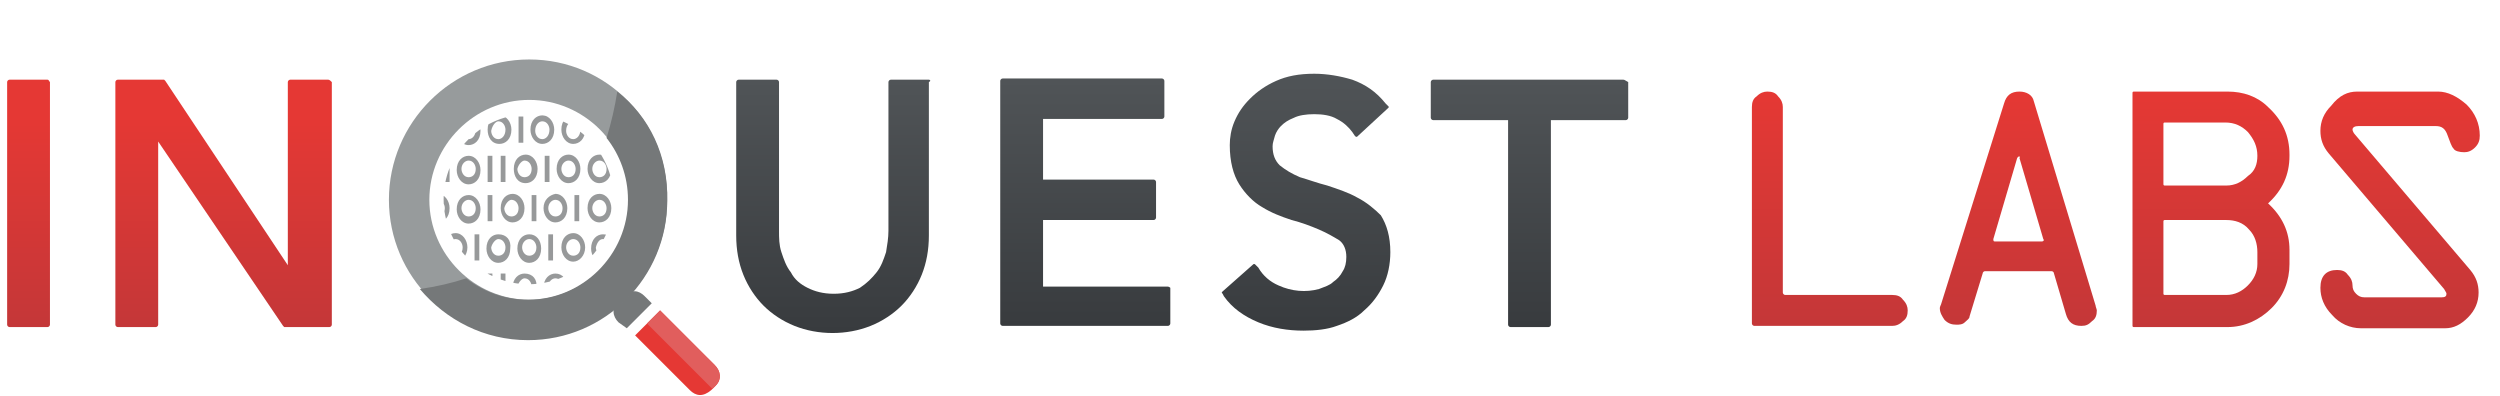 <?xml version="1.0" encoding="utf-8"?>
<!-- Generator: Adobe Illustrator 23.0.3, SVG Export Plug-In . SVG Version: 6.00 Build 0)  -->
<svg version="1.1"
	 id="svg5772" xmlns:cc="http://creativecommons.org/ns#" xmlns:dc="http://purl.org/dc/elements/1.1/" xmlns:inkscape="http://www.inkscape.org/namespaces/inkscape" xmlns:rdf="http://www.w3.org/1999/02/22-rdf-syntax-ns#" xmlns:sodipodi="http://sodipodi.sourceforge.net/DTD/sodipodi-0.dtd" xmlns:svg="http://www.w3.org/2000/svg"
	 xmlns="http://www.w3.org/2000/svg" xmlns:xlink="http://www.w3.org/1999/xlink" x="0px" y="0px" viewBox="0 0 210.2 33.3"
	 style="enable-background:new 0 0 210.2 33.3;" xml:space="preserve">
<style type="text/css">
	.st0{fill:#E53834;}
	.st1{fill:#E15E5D;}
	.st2{fill:url(#SVGID_1_);}
	.st3{fill:url(#SVGID_2_);}
	.st4{fill:url(#SVGID_3_);}
	.st5{fill:url(#SVGID_4_);}
	.st6{fill:url(#SVGID_5_);}
	.st7{fill:url(#SVGID_6_);}
	.st8{fill:#757879;}
	.st9{fill:#979B9C;}
	.st10{clip-path:url(#SVGID_8_);}
	.st11{fill:#97999A;}
	.st12{fill:url(#SVGID_9_);}
	.st13{fill:url(#SVGID_10_);}
	.st14{fill:url(#SVGID_11_);}
	.st15{fill:url(#SVGID_12_);}
</style>
<sodipodi:namedview  bordercolor="#666666" borderopacity="1.0" id="base" inkscape:current-layer="layer1" inkscape:cx="76.026852" inkscape:cy="14.5" inkscape:document-units="px" inkscape:pageopacity="0.0" inkscape:pageshadow="2" inkscape:window-height="692" inkscape:window-maximized="1" inkscape:window-width="1280" inkscape:window-x="0" inkscape:window-y="1" inkscape:zoom="8.3970588" pagecolor="#ffffff" showgrid="false" units="px">
	</sodipodi:namedview>
<g>
	<path class="st0" d="M60.1,30.7L59.4,30l-3.9-3.9l-2.1,2.1l4.6,4.6c0.5,0.5,1.1,0.6,1.8,0l0.4-0.4C60.7,31.9,60.6,31.2,60.1,30.7z"
		/>
</g>
<g>
	<path class="st1" d="M59.9,32.7l0.2-0.2c0.6-0.6,0.5-1.3,0-1.8L59.4,30l-3.9-3.9l-1.1,1.1L59.9,32.7z"/>
</g>
<linearGradient id="SVGID_1_" gradientUnits="userSpaceOnUse" x1="2.391" y1="6.697" x2="2.391" y2="27.444">
	<stop  offset="0.149" style="stop-color:#E53834"/>
	<stop  offset="1" style="stop-color:#C43738"/>
</linearGradient>
<path class="st2" d="M4,6.7H0.8c-0.1,0-0.2,0.1-0.2,0.2v20.4c0,0.1,0.1,0.2,0.2,0.2H4c0.1,0,0.2-0.1,0.2-0.2V6.9
	C4.1,6.8,4.1,6.7,4,6.7z"/>
<linearGradient id="SVGID_2_" gradientUnits="userSpaceOnUse" x1="18.748" y1="6.697" x2="18.748" y2="27.444">
	<stop  offset="0.149" style="stop-color:#E53834"/>
	<stop  offset="1" style="stop-color:#C43738"/>
</linearGradient>
<path class="st3" d="M27.6,6.7h-3.2c-0.1,0-0.2,0.1-0.2,0.2v15.4L13.9,6.8c0,0-0.1-0.1-0.1-0.1H9.9c-0.1,0-0.2,0.1-0.2,0.2v20.4
	c0,0.1,0.1,0.2,0.2,0.2h3.2c0.1,0,0.2-0.1,0.2-0.2V11.9l10.5,15.5c0,0,0.1,0.1,0.1,0.1h3.8c0.1,0,0.2-0.1,0.2-0.2V6.9
	C27.8,6.8,27.7,6.7,27.6,6.7z"/>
<linearGradient id="SVGID_3_" gradientUnits="userSpaceOnUse" x1="70.18" y1="27.952" x2="70.18" y2="6.697">
	<stop  offset="0" style="stop-color:#383B3E"/>
	<stop  offset="1" style="stop-color:#505457"/>
</linearGradient>
<path class="st4" d="M78.1,6.7h-3.2c-0.1,0-0.2,0.1-0.2,0.2v12.5c0,0.6-0.1,1.2-0.2,1.8c-0.2,0.6-0.4,1.2-0.8,1.7
	c-0.4,0.5-0.8,0.9-1.4,1.3c-0.6,0.3-1.3,0.5-2.2,0.5c-0.9,0-1.6-0.2-2.2-0.5c-0.6-0.3-1.1-0.7-1.4-1.3c-0.4-0.5-0.6-1.1-0.8-1.7
	c-0.2-0.6-0.2-1.2-0.2-1.8V6.9c0-0.1-0.1-0.2-0.2-0.2h-3.2c-0.1,0-0.2,0.1-0.2,0.2v12.9c0,1.2,0.2,2.3,0.6,3.3c0.4,1,1,1.9,1.7,2.6
	c0.7,0.7,1.6,1.3,2.6,1.7c1,0.4,2.1,0.6,3.2,0.6c1.1,0,2.2-0.2,3.2-0.6c1-0.4,1.9-1,2.6-1.7c0.7-0.7,1.3-1.6,1.7-2.6
	c0.4-1,0.6-2.1,0.6-3.3V6.9C78.3,6.8,78.2,6.7,78.1,6.7z"/>
<linearGradient id="SVGID_4_" gradientUnits="userSpaceOnUse" x1="91.273" y1="27.444" x2="91.273" y2="6.697">
	<stop  offset="0" style="stop-color:#383B3E"/>
	<stop  offset="1" style="stop-color:#505457"/>
</linearGradient>
<path class="st5" d="M98.2,24.1H87.7v-5.6H97c0.1,0,0.2-0.1,0.2-0.2v-3c0-0.1-0.1-0.2-0.2-0.2h-9.3v-5.1h10c0.1,0,0.2-0.1,0.2-0.2
	v-3c0-0.1-0.1-0.2-0.2-0.2H84.3c-0.1,0-0.2,0.1-0.2,0.2v20.4c0,0.1,0.1,0.2,0.2,0.2h13.9c0.1,0,0.2-0.1,0.2-0.2v-3
	C98.4,24.2,98.3,24.1,98.2,24.1z"/>
<linearGradient id="SVGID_5_" gradientUnits="userSpaceOnUse" x1="109.796" y1="27.952" x2="109.796" y2="6.191">
	<stop  offset="0" style="stop-color:#383B3E"/>
	<stop  offset="1" style="stop-color:#505457"/>
</linearGradient>
<path class="st6" d="M114.1,16.6c-0.7-0.4-1.6-0.7-2.5-1c-0.8-0.2-1.6-0.5-2.3-0.7c-0.7-0.3-1.2-0.6-1.7-1c-0.4-0.4-0.6-0.9-0.6-1.6
	c0-0.3,0.1-0.5,0.2-0.9c0.1-0.3,0.3-0.6,0.5-0.8c0.3-0.3,0.6-0.5,1.1-0.7c0.4-0.2,1-0.3,1.7-0.3c0.7,0,1.4,0.1,1.9,0.4
	c0.6,0.3,1,0.7,1.3,1.1l0.2,0.3c0,0,0.1,0.1,0.1,0.1c0,0,0.1,0,0.1,0l2.6-2.4c0.1-0.1,0.1-0.1,0-0.2l-0.2-0.2c-0.8-1-1.7-1.6-2.8-2
	c-1-0.3-2.1-0.5-3.2-0.5c-1.3,0-2.3,0.2-3.2,0.6c-0.9,0.4-1.6,0.9-2.2,1.5c-0.6,0.6-1,1.2-1.3,1.9c-0.3,0.7-0.4,1.4-0.4,2
	c0,1.4,0.3,2.5,0.8,3.3c0.5,0.8,1.2,1.5,1.9,1.9c0.8,0.5,1.6,0.8,2.5,1.1c0.8,0.2,1.6,0.5,2.3,0.8c0.7,0.3,1.2,0.6,1.7,0.9
	c0.4,0.3,0.6,0.8,0.6,1.4c0,0.5-0.1,0.9-0.3,1.2c-0.2,0.4-0.5,0.7-0.8,0.9c-0.3,0.3-0.7,0.4-1.2,0.6c-1.1,0.3-2.3,0.2-3.4-0.3
	c-0.7-0.3-1.3-0.8-1.7-1.5l-0.2-0.2c0,0-0.1-0.1-0.1-0.1c0,0-0.1,0-0.1,0l-2.6,2.3c-0.1,0.1-0.1,0.1,0,0.2l0.1,0.2
	c0.7,1,1.7,1.7,2.9,2.2c1.2,0.5,2.5,0.7,3.8,0.7c1,0,2-0.1,2.8-0.4c0.9-0.3,1.7-0.7,2.3-1.3c0.7-0.6,1.2-1.3,1.6-2.1
	c0.4-0.8,0.6-1.8,0.6-2.8c0-1.3-0.3-2.3-0.8-3.1C115.6,17.6,114.9,17,114.1,16.6z"/>
<linearGradient id="SVGID_6_" gradientUnits="userSpaceOnUse" x1="128.473" y1="27.444" x2="128.473" y2="6.697">
	<stop  offset="0" style="stop-color:#383B3E"/>
	<stop  offset="1" style="stop-color:#505457"/>
</linearGradient>
<path class="st7" d="M136.5,6.7h-16c-0.1,0-0.2,0.1-0.2,0.2v3c0,0.1,0.1,0.2,0.2,0.2h6.3v17.2c0,0.1,0.1,0.2,0.2,0.2h3.2
	c0.1,0,0.2-0.1,0.2-0.2V10.1h6.3c0.1,0,0.2-0.1,0.2-0.2v-3C136.7,6.8,136.6,6.7,136.5,6.7z"/>
<g>
	<path class="st8" d="M52.7,27.6l2.1-2.1l-0.6-0.6c-0.5-0.5-1.1-0.6-1.8,0l-0.4,0.4c-0.6,0.6-0.5,1.3,0,1.8L52.7,27.6z"/>
</g>
<path class="st9" d="M44.5,5C38,5,32.7,10.3,32.7,16.8c0,6.5,5.3,11.7,11.7,11.7c6.5,0,11.7-5.3,11.7-11.7C56.2,10.3,51,5,44.5,5z
	 M44.5,25.2c-4.6,0-8.4-3.8-8.4-8.4c0-4.6,3.8-8.4,8.4-8.4c4.6,0,8.4,3.8,8.4,8.4C52.9,21.4,49.1,25.2,44.5,25.2z"/>
<path class="st8" d="M51.9,7.7c-0.2,1.3-0.5,2.6-0.9,3.9c1.1,1.4,1.8,3.2,1.8,5.2c0,4.6-3.8,8.4-8.4,8.4c-2,0-3.8-0.7-5.2-1.8
	c-1.2,0.4-2.5,0.7-3.9,0.9c2.2,2.6,5.4,4.3,9.1,4.3c6.5,0,11.7-5.3,11.7-11.7C56.2,13.1,54.6,9.8,51.9,7.7z"/>
<g>
	<defs>
		<path id="SVGID_7_" d="M49.5,11.7c2.8,2.8,2.8,7.3,0,10.1c-2.8,2.8-7.3,2.8-10.1,0c-2.8-2.8-2.8-7.3,0-10.1
			C42.2,8.9,46.7,8.9,49.5,11.7z"/>
	</defs>
	<clipPath id="SVGID_8_">
		<use xlink:href="#SVGID_7_"  style="overflow:visible;"/>
	</clipPath>
	<g class="st10">
		<path class="st11" d="M29.5,8.8c0.5,0,1-0.4,1-1.2c0-0.6-0.4-1.2-1-1.2c-0.5,0-1,0.4-1,1.2C28.5,8.2,28.9,8.8,29.5,8.8z M29.5,6.9
			c0.4,0,0.6,0.4,0.6,0.7c0,0.5-0.3,0.7-0.6,0.7C29.2,8.4,29,8,29,7.7C29,7.2,29.2,6.9,29.5,6.9z"/>
		<rect x="31.1" y="6.5" class="st11" width="0.4" height="2.2"/>
		<path class="st11" d="M33.2,8.8c0.5,0,1-0.4,1-1.2c0-0.6-0.4-1.2-1-1.2c-0.5,0-1,0.4-1,1.2C32.2,8.2,32.6,8.8,33.2,8.8z M33.2,6.9
			c0.4,0,0.6,0.4,0.6,0.7c0,0.5-0.3,0.7-0.6,0.7c-0.4,0-0.6-0.4-0.6-0.7C32.6,7.2,32.9,6.9,33.2,6.9z"/>
		<path class="st11" d="M35.8,8.8c0.5,0,1-0.4,1-1.2c0-0.6-0.4-1.2-1-1.2c-0.5,0-1,0.4-1,1.2C34.7,8.2,35.1,8.8,35.8,8.8z M35.7,6.9
			c0.4,0,0.6,0.4,0.6,0.7c0,0.5-0.3,0.7-0.6,0.7c-0.4,0-0.6-0.4-0.6-0.7C35.2,7.2,35.5,6.9,35.7,6.9z"/>
		<path class="st11" d="M38.3,8.8c0.5,0,1-0.4,1-1.2c0-0.6-0.4-1.2-1-1.2c-0.5,0-1,0.4-1,1.2C37.3,8.2,37.7,8.8,38.3,8.8z M38.3,6.9
			c0.4,0,0.6,0.4,0.6,0.7c0,0.5-0.3,0.7-0.6,0.7c-0.4,0-0.6-0.4-0.6-0.7C37.7,7.2,38,6.9,38.3,6.9z"/>
		<rect x="39.9" y="6.5" class="st11" width="0.4" height="2.2"/>
		<path class="st11" d="M42,8.8c0.5,0,1-0.4,1-1.2c0-0.6-0.4-1.2-1-1.2c-0.5,0-1,0.4-1,1.2C41,8.2,41.3,8.8,42,8.8z M41.9,6.9
			c0.4,0,0.6,0.4,0.6,0.7c0,0.5-0.3,0.7-0.6,0.7c-0.4,0-0.6-0.4-0.6-0.7C41.4,7.2,41.7,6.9,41.9,6.9z"/>
		<rect x="43.6" y="6.5" class="st11" width="0.4" height="2.2"/>
		<path class="st11" d="M45.6,8.8c0.5,0,1-0.4,1-1.2c0-0.6-0.4-1.2-1-1.2c-0.5,0-1,0.4-1,1.2C44.6,8.2,45,8.8,45.6,8.8z M45.6,6.9
			c0.4,0,0.6,0.4,0.6,0.7c0,0.5-0.3,0.7-0.6,0.7C45.3,8.4,45,8,45,7.7C45,7.2,45.3,6.9,45.6,6.9z"/>
		<path class="st11" d="M48.2,8.8c0.5,0,1-0.4,1-1.2c0-0.6-0.4-1.2-1-1.2c-0.5,0-1,0.4-1,1.2C47.2,8.2,47.6,8.8,48.2,8.8z M48.2,6.9
			c0.4,0,0.6,0.4,0.6,0.7c0,0.5-0.3,0.7-0.6,0.7c-0.4,0-0.6-0.4-0.6-0.7C47.6,7.2,47.9,6.9,48.2,6.9z"/>
		<rect x="49.8" y="6.5" class="st11" width="0.4" height="2.2"/>
		<path class="st11" d="M51.8,8.8c0.5,0,1-0.4,1-1.2c0-0.6-0.4-1.2-1-1.2c-0.5,0-1,0.4-1,1.2C50.8,8.2,51.2,8.8,51.8,8.8z M51.8,6.9
			c0.4,0,0.6,0.4,0.6,0.7c0,0.5-0.3,0.7-0.6,0.7c-0.4,0-0.6-0.4-0.6-0.7C51.3,7.2,51.5,6.9,51.8,6.9z"/>
		<path class="st11" d="M54.4,8.8c0.5,0,1-0.4,1-1.2c0-0.6-0.4-1.2-1-1.2c-0.5,0-1,0.4-1,1.2C53.4,8.2,53.8,8.8,54.4,8.8z M54.4,6.9
			c0.4,0,0.6,0.4,0.6,0.7c0,0.5-0.3,0.7-0.6,0.7c-0.4,0-0.6-0.4-0.6-0.7C53.8,7.2,54.1,6.9,54.4,6.9z"/>
		<path class="st11" d="M57,8.8c0.5,0,1-0.4,1-1.2c0-0.6-0.4-1.2-1-1.2c-0.5,0-1,0.4-1,1.2C55.9,8.2,56.3,8.8,57,8.8z M56.9,6.9
			c0.4,0,0.6,0.4,0.6,0.7c0,0.5-0.3,0.7-0.6,0.7c-0.4,0-0.6-0.4-0.6-0.7C56.4,7.2,56.7,6.9,56.9,6.9z"/>
		<path class="st11" d="M59.5,8.8c0.5,0,1-0.4,1-1.2c0-0.6-0.4-1.2-1-1.2c-0.5,0-1,0.4-1,1.2C58.5,8.2,58.9,8.8,59.5,8.8z M59.5,6.9
			c0.4,0,0.6,0.4,0.6,0.7c0,0.5-0.3,0.7-0.6,0.7c-0.4,0-0.6-0.4-0.6-0.7C58.9,7.2,59.2,6.9,59.5,6.9z"/>
		<path class="st11" d="M29.5,12.1c0.5,0,1-0.4,1-1.2c0-0.6-0.4-1.2-1-1.2c-0.5,0-1,0.4-1,1.2C28.5,11.5,28.9,12.1,29.5,12.1z
			 M29.5,10.2c0.4,0,0.6,0.4,0.6,0.7c0,0.5-0.3,0.8-0.6,0.8c-0.4,0-0.6-0.4-0.6-0.7C29,10.5,29.2,10.2,29.5,10.2z"/>
		<rect x="31.1" y="9.8" class="st11" width="0.4" height="2.2"/>
		<path class="st11" d="M33.2,12.1c0.5,0,1-0.4,1-1.2c0-0.6-0.4-1.2-1-1.2c-0.5,0-1,0.4-1,1.2C32.2,11.5,32.6,12.1,33.2,12.1z
			 M33.2,10.2c0.4,0,0.6,0.4,0.6,0.7c0,0.5-0.3,0.8-0.6,0.8c-0.4,0-0.6-0.4-0.6-0.7C32.6,10.5,32.9,10.2,33.2,10.2z"/>
		<path class="st11" d="M35.8,12.1c0.5,0,1-0.4,1-1.2c0-0.6-0.4-1.2-1-1.2c-0.5,0-1,0.4-1,1.2C34.7,11.5,35.1,12.1,35.8,12.1z
			 M35.7,10.2c0.4,0,0.6,0.4,0.6,0.7c0,0.5-0.3,0.8-0.6,0.8c-0.4,0-0.6-0.4-0.6-0.7C35.2,10.5,35.5,10.2,35.7,10.2z"/>
		<rect x="37.4" y="9.8" class="st11" width="0.4" height="2.2"/>
		<path class="st11" d="M39.4,9.8c-0.5,0-1,0.4-1,1.2c0,0.6,0.4,1.2,1,1.2c0.5,0,1-0.4,1-1.2C40.4,10.4,40,9.8,39.4,9.8z M39.4,10.2
			c0.4,0,0.6,0.4,0.6,0.7c0,0.5-0.3,0.8-0.6,0.8c-0.4,0-0.6-0.4-0.6-0.7C38.8,10.5,39.1,10.2,39.4,10.2z"/>
		<path class="st11" d="M42,12.1c0.5,0,1-0.4,1-1.2c0-0.6-0.4-1.2-1-1.2c-0.5,0-1,0.4-1,1.2C41,11.5,41.3,12.1,42,12.1z M41.9,10.2
			c0.4,0,0.6,0.4,0.6,0.7c0,0.5-0.3,0.8-0.6,0.8c-0.4,0-0.6-0.4-0.6-0.7C41.4,10.5,41.7,10.2,41.9,10.2z"/>
		<rect x="43.6" y="9.8" class="st11" width="0.4" height="2.2"/>
		<path class="st11" d="M46.6,10.9c0-0.6-0.4-1.2-1-1.2c-0.5,0-1,0.4-1,1.2c0,0.6,0.4,1.2,1,1.2C46.1,12.1,46.6,11.7,46.6,10.9z
			 M45.6,10.2c0.4,0,0.6,0.4,0.6,0.7c0,0.5-0.3,0.8-0.6,0.8c-0.4,0-0.6-0.4-0.6-0.7C45,10.5,45.3,10.2,45.6,10.2z"/>
		<path class="st11" d="M48.2,12.1c0.5,0,1-0.4,1-1.2c0-0.6-0.4-1.2-1-1.2c-0.5,0-1,0.4-1,1.2C47.2,11.5,47.6,12.1,48.2,12.1z
			 M48.2,10.2c0.4,0,0.6,0.4,0.6,0.7c0,0.5-0.3,0.8-0.6,0.8c-0.4,0-0.6-0.4-0.6-0.7C47.6,10.5,47.9,10.2,48.2,10.2z"/>
		<rect x="49.8" y="9.8" class="st11" width="0.4" height="2.2"/>
		<path class="st11" d="M52.8,10.9c0-0.6-0.4-1.2-1-1.2c-0.5,0-1,0.4-1,1.2c0,0.6,0.4,1.2,1,1.2C52.3,12.1,52.8,11.7,52.8,10.9z
			 M51.8,10.2c0.4,0,0.6,0.4,0.6,0.7c0,0.5-0.3,0.8-0.6,0.8c-0.4,0-0.6-0.4-0.6-0.7C51.3,10.5,51.5,10.2,51.8,10.2z"/>
		<path class="st11" d="M54.4,12.1c0.5,0,1-0.4,1-1.2c0-0.6-0.4-1.2-1-1.2c-0.5,0-1,0.4-1,1.2C53.4,11.5,53.8,12.1,54.4,12.1z
			 M54.4,10.2c0.4,0,0.6,0.4,0.6,0.7c0,0.5-0.3,0.8-0.6,0.8c-0.4,0-0.6-0.4-0.6-0.7C53.8,10.5,54.1,10.2,54.4,10.2z"/>
		<rect x="56" y="9.8" class="st11" width="0.4" height="2.2"/>
		<path class="st11" d="M57,11c0,0.6,0.4,1.2,1,1.2c0.5,0,1-0.4,1-1.2c0-0.6-0.4-1.2-1-1.2C57.6,9.8,57,10.2,57,11z M58,10.2
			c0.4,0,0.6,0.4,0.6,0.7c0,0.5-0.3,0.8-0.6,0.8c-0.4,0-0.6-0.4-0.6-0.7C57.5,10.5,57.8,10.2,58,10.2z"/>
		<path class="st11" d="M59.6,11c0,0.6,0.4,1.2,1,1.2c0.5,0,1-0.4,1-1.2c0-0.6-0.4-1.2-1-1.2C60.1,9.8,59.6,10.2,59.6,11z
			 M60.6,10.2c0.4,0,0.6,0.4,0.6,0.7c0,0.5-0.3,0.8-0.6,0.8c-0.4,0-0.6-0.4-0.6-0.7C60,10.5,60.3,10.2,60.6,10.2z"/>
		<path class="st11" d="M29.5,15.4c0.5,0,1-0.4,1-1.2c0-0.6-0.4-1.2-1-1.2c-0.5,0-1,0.4-1,1.2C28.5,14.8,28.9,15.4,29.5,15.4z
			 M29.5,13.5c0.4,0,0.6,0.4,0.6,0.7c0,0.5-0.3,0.7-0.6,0.7c-0.4,0-0.6-0.4-0.6-0.7C29,13.8,29.2,13.5,29.5,13.5z"/>
		<path class="st11" d="M32.1,15.4c0.5,0,1-0.4,1-1.2c0-0.6-0.4-1.2-1-1.2c-0.5,0-1,0.4-1,1.2C31.1,14.8,31.5,15.4,32.1,15.4z
			 M32.1,13.5c0.4,0,0.6,0.4,0.6,0.7c0,0.5-0.3,0.7-0.6,0.7c-0.4,0-0.6-0.4-0.6-0.7C31.5,13.8,31.8,13.5,32.1,13.5z"/>
		<rect x="33.7" y="13.1" class="st11" width="0.4" height="2.2"/>
		<path class="st11" d="M35.8,15.4c0.5,0,1-0.4,1-1.2c0-0.6-0.4-1.2-1-1.2c-0.5,0-1,0.4-1,1.2C34.7,14.8,35.1,15.4,35.8,15.4z
			 M35.7,13.5c0.4,0,0.6,0.4,0.6,0.7c0,0.5-0.3,0.7-0.6,0.7c-0.4,0-0.6-0.4-0.6-0.7C35.2,13.8,35.5,13.5,35.7,13.5z"/>
		<rect x="37.4" y="13.1" class="st11" width="0.4" height="2.2"/>
		<path class="st11" d="M39.4,13.1c-0.5,0-1,0.4-1,1.2c0,0.6,0.4,1.2,1,1.2c0.5,0,1-0.4,1-1.2C40.4,13.7,40,13.1,39.4,13.1z
			 M39.4,13.5c0.4,0,0.6,0.4,0.6,0.7c0,0.5-0.3,0.7-0.6,0.7c-0.4,0-0.6-0.4-0.6-0.7C38.8,13.8,39.1,13.5,39.4,13.5z"/>
		<rect x="41" y="13.1" class="st11" width="0.4" height="2.2"/>
		<rect x="42.1" y="13.1" class="st11" width="0.4" height="2.2"/>
		<path class="st11" d="M44.2,15.4c0.5,0,1-0.4,1-1.2c0-0.6-0.4-1.2-1-1.2c-0.5,0-1,0.4-1,1.2C43.2,14.8,43.5,15.4,44.2,15.4z
			 M44.1,13.5c0.4,0,0.6,0.4,0.6,0.7c0,0.5-0.3,0.7-0.6,0.7c-0.4,0-0.6-0.4-0.6-0.7C43.6,13.8,43.9,13.5,44.1,13.5z"/>
		<rect x="45.8" y="13.1" class="st11" width="0.4" height="2.2"/>
		<path class="st11" d="M47.8,15.4c0.5,0,1-0.4,1-1.2c0-0.6-0.4-1.2-1-1.2c-0.5,0-1,0.4-1,1.2C46.8,14.8,47.2,15.4,47.8,15.4z
			 M47.8,13.5c0.4,0,0.6,0.4,0.6,0.7c0,0.5-0.3,0.7-0.6,0.7c-0.4,0-0.6-0.4-0.6-0.7C47.2,13.8,47.5,13.5,47.8,13.5z"/>
		<path class="st11" d="M50.4,15.4c0.5,0,1-0.4,1-1.2c0-0.6-0.4-1.2-1-1.2c-0.5,0-1,0.4-1,1.2C49.4,14.8,49.8,15.4,50.4,15.4z
			 M50.4,13.5c0.4,0,0.6,0.4,0.6,0.7c0,0.5-0.3,0.7-0.6,0.7c-0.4,0-0.6-0.4-0.6-0.7C49.8,13.8,50.1,13.5,50.4,13.5z"/>
		<rect x="52" y="13.1" class="st11" width="0.4" height="2.2"/>
		<path class="st11" d="M54,15.4c0.5,0,1-0.4,1-1.2c0-0.6-0.4-1.2-1-1.2c-0.5,0-1,0.4-1,1.2C53,14.8,53.4,15.4,54,15.4z M54,13.5
			c0.4,0,0.6,0.4,0.6,0.7c0,0.5-0.3,0.7-0.6,0.7c-0.4,0-0.6-0.4-0.6-0.7C53.5,13.8,53.7,13.5,54,13.5z"/>
		<path class="st11" d="M56.6,15.4c0.5,0,1-0.4,1-1.2c0-0.6-0.4-1.2-1-1.2c-0.5,0-1,0.4-1,1.2C55.6,14.8,56,15.4,56.6,15.4z
			 M56.6,13.5c0.4,0,0.6,0.4,0.6,0.7c0,0.5-0.3,0.7-0.6,0.7c-0.4,0-0.6-0.4-0.6-0.7C56,13.8,56.3,13.5,56.6,13.5z"/>
		<rect x="58.2" y="13.1" class="st11" width="0.4" height="2.2"/>
		<path class="st11" d="M61.2,14.2c0-0.6-0.4-1.2-1-1.2c-0.5,0-1,0.4-1,1.2c0,0.6,0.4,1.2,1,1.2C60.7,15.4,61.2,15,61.2,14.2z
			 M60.2,13.5c0.4,0,0.6,0.4,0.6,0.7c0,0.5-0.3,0.7-0.6,0.7c-0.4,0-0.6-0.4-0.6-0.7C59.7,13.8,60,13.5,60.2,13.5z"/>
		<rect x="28.6" y="16.4" class="st11" width="0.4" height="2.2"/>
		<path class="st11" d="M31.6,17.5c0-0.6-0.4-1.2-1-1.2c-0.5,0-1,0.4-1,1.2c0,0.6,0.4,1.2,1,1.2C31.1,18.7,31.6,18.3,31.6,17.5z
			 M30.6,16.8c0.4,0,0.6,0.4,0.6,0.7c0,0.5-0.3,0.7-0.6,0.7c-0.4,0-0.6-0.4-0.6-0.7C30.1,17.1,30.3,16.8,30.6,16.8z"/>
		<path class="st11" d="M34.2,17.5c0-0.6-0.4-1.2-1-1.2c-0.5,0-1,0.4-1,1.2c0,0.6,0.4,1.2,1,1.2C33.7,18.7,34.2,18.3,34.2,17.5z
			 M33.2,16.8c0.4,0,0.6,0.4,0.6,0.7c0,0.5-0.3,0.7-0.6,0.7c-0.4,0-0.6-0.4-0.6-0.7C32.6,17.1,32.9,16.8,33.2,16.8z"/>
		<rect x="34.8" y="16.4" class="st11" width="0.4" height="2.2"/>
		<path class="st11" d="M37.8,17.5c0-0.6-0.4-1.2-1-1.2c-0.5,0-1,0.4-1,1.2c0,0.6,0.4,1.2,1,1.2C37.3,18.7,37.8,18.3,37.8,17.5z
			 M36.8,16.8c0.4,0,0.6,0.4,0.6,0.7c0,0.5-0.3,0.7-0.6,0.7c-0.4,0-0.6-0.4-0.6-0.7C36.3,17.1,36.6,16.8,36.8,16.8z"/>
		<path class="st11" d="M39.4,16.4c-0.5,0-1,0.4-1,1.2c0,0.6,0.4,1.2,1,1.2c0.5,0,1-0.4,1-1.2C40.4,17,40,16.4,39.4,16.4z
			 M39.4,16.8c0.4,0,0.6,0.4,0.6,0.7c0,0.5-0.3,0.7-0.6,0.7c-0.4,0-0.6-0.4-0.6-0.7C38.8,17.1,39.1,16.8,39.4,16.8z"/>
		<rect x="41" y="16.4" class="st11" width="0.4" height="2.2"/>
		<path class="st11" d="M44.1,17.5c0-0.6-0.4-1.2-1-1.2c-0.5,0-1,0.4-1,1.2c0,0.6,0.4,1.2,1,1.2C43.6,18.7,44.1,18.3,44.1,17.5z
			 M43,16.8c0.4,0,0.6,0.4,0.6,0.7c0,0.5-0.3,0.7-0.6,0.7c-0.4,0-0.6-0.4-0.6-0.7C42.5,17.1,42.8,16.8,43,16.8z"/>
		<rect x="44.7" y="16.4" class="st11" width="0.4" height="2.2"/>
		<path class="st11" d="M45.7,17.5c0,0.6,0.4,1.2,1,1.2c0.5,0,1-0.4,1-1.2c0-0.6-0.4-1.2-1-1.2C46.2,16.4,45.7,16.8,45.7,17.5z
			 M46.7,16.8c0.4,0,0.6,0.4,0.6,0.7c0,0.5-0.3,0.7-0.6,0.7c-0.4,0-0.6-0.4-0.6-0.7C46.1,17.1,46.4,16.8,46.7,16.8z"/>
		<rect x="48.3" y="16.4" class="st11" width="0.4" height="2.2"/>
		<path class="st11" d="M50.4,18.7c0.5,0,1-0.4,1-1.2c0-0.6-0.4-1.2-1-1.2c-0.5,0-1,0.4-1,1.2C49.4,18.1,49.8,18.7,50.4,18.7z
			 M50.4,16.8c0.4,0,0.6,0.4,0.6,0.7c0,0.5-0.3,0.7-0.6,0.7c-0.4,0-0.6-0.4-0.6-0.7C49.8,17.1,50.1,16.8,50.4,16.8z"/>
		<rect x="52" y="16.4" class="st11" width="0.4" height="2.2"/>
		<rect x="53.1" y="16.4" class="st11" width="0.4" height="2.2"/>
		<path class="st11" d="M55.1,16.4c-0.5,0-1,0.4-1,1.2c0,0.6,0.4,1.2,1,1.2c0.5,0,1-0.4,1-1.2C56.1,17,55.8,16.4,55.1,16.4z
			 M55.1,16.8c0.4,0,0.6,0.4,0.6,0.7c0,0.5-0.3,0.7-0.6,0.7c-0.4,0-0.6-0.4-0.6-0.7C54.6,17.1,54.8,16.8,55.1,16.8z"/>
		<rect x="56.7" y="16.4" class="st11" width="0.4" height="2.2"/>
		<path class="st11" d="M57.8,17.5c0,0.6,0.4,1.2,1,1.2c0.5,0,1-0.4,1-1.2c0-0.6-0.4-1.2-1-1.2C58.3,16.4,57.8,16.8,57.8,17.5z
			 M58.8,16.8c0.4,0,0.6,0.4,0.6,0.7c0,0.5-0.3,0.7-0.6,0.7c-0.4,0-0.6-0.4-0.6-0.7C58.2,17.1,58.5,16.8,58.8,16.8z"/>
		<rect x="60.4" y="16.4" class="st11" width="0.4" height="2.2"/>
		<path class="st11" d="M29.5,19.7c-0.5,0-1,0.4-1,1.2c0,0.6,0.4,1.2,1,1.2c0.5,0,1-0.4,1-1.2C30.5,20.2,30.1,19.7,29.5,19.7z
			 M29.5,20.1c0.4,0,0.6,0.4,0.6,0.7c0,0.5-0.3,0.7-0.6,0.7c-0.4,0-0.6-0.4-0.6-0.7C29,20.4,29.2,20.1,29.5,20.1z"/>
		<path class="st11" d="M32.1,19.7c-0.5,0-1,0.4-1,1.2c0,0.6,0.4,1.2,1,1.2c0.5,0,1-0.4,1-1.2C33.1,20.2,32.7,19.7,32.1,19.7z
			 M32.1,20.1c0.4,0,0.6,0.4,0.6,0.7c0,0.5-0.3,0.7-0.6,0.7c-0.4,0-0.6-0.4-0.6-0.7C31.5,20.4,31.8,20.1,32.1,20.1z"/>
		<path class="st11" d="M35.6,20.8c0-0.6-0.4-1.2-1-1.2c-0.5,0-1,0.4-1,1.2c0,0.6,0.4,1.2,1,1.2C35.1,22,35.6,21.5,35.6,20.8z
			 M34.6,20.1c0.4,0,0.6,0.4,0.6,0.7c0,0.5-0.3,0.7-0.6,0.7c-0.4,0-0.6-0.4-0.6-0.7C34.1,20.4,34.4,20.1,34.6,20.1z"/>
		<rect x="36.3" y="19.7" class="st11" width="0.4" height="2.2"/>
		<path class="st11" d="M39.3,20.8c0-0.6-0.4-1.2-1-1.2c-0.5,0-1,0.4-1,1.2c0,0.6,0.4,1.2,1,1.2C38.8,22,39.3,21.5,39.3,20.8z
			 M38.3,20.1c0.4,0,0.6,0.4,0.6,0.7c0,0.5-0.3,0.7-0.6,0.7c-0.4,0-0.6-0.4-0.6-0.7C37.7,20.4,38,20.1,38.3,20.1z"/>
		<rect x="39.9" y="19.7" class="st11" width="0.4" height="2.2"/>
		<path class="st11" d="M41.9,19.7c-0.5,0-1,0.4-1,1.2c0,0.6,0.4,1.2,1,1.2c0.5,0,1-0.4,1-1.2C43,20.2,42.6,19.7,41.9,19.7z
			 M41.9,20.1c0.4,0,0.6,0.4,0.6,0.7c0,0.5-0.3,0.7-0.6,0.7c-0.4,0-0.6-0.4-0.6-0.7C41.4,20.4,41.7,20.1,41.9,20.1z"/>
		<path class="st11" d="M44.5,19.7c-0.5,0-1,0.4-1,1.2c0,0.6,0.4,1.2,1,1.2c0.5,0,1-0.4,1-1.2C45.5,20.2,45.1,19.7,44.5,19.7z
			 M44.5,20.1c0.4,0,0.6,0.4,0.6,0.7c0,0.5-0.3,0.7-0.6,0.7c-0.4,0-0.6-0.4-0.6-0.7C43.9,20.4,44.2,20.1,44.5,20.1z"/>
		<rect x="46.1" y="19.7" class="st11" width="0.4" height="2.2"/>
		<path class="st11" d="M49.2,20.8c0-0.6-0.4-1.2-1-1.2c-0.5,0-1,0.4-1,1.2c0,0.6,0.4,1.2,1,1.2C48.7,22,49.2,21.5,49.2,20.8z
			 M48.2,20.1c0.4,0,0.6,0.4,0.6,0.7c0,0.5-0.3,0.7-0.6,0.7c-0.4,0-0.6-0.4-0.6-0.7C47.6,20.4,47.9,20.1,48.2,20.1z"/>
		<path class="st11" d="M50.7,19.7c-0.5,0-1,0.4-1,1.2c0,0.6,0.4,1.2,1,1.2c0.5,0,1-0.4,1-1.2C51.7,20.2,51.4,19.7,50.7,19.7z
			 M50.7,20.1c0.4,0,0.6,0.4,0.6,0.7c0,0.5-0.3,0.7-0.6,0.7c-0.4,0-0.6-0.4-0.6-0.7C50.2,20.4,50.4,20.1,50.7,20.1z"/>
		<path class="st11" d="M53.3,19.7c-0.5,0-1,0.4-1,1.2c0,0.6,0.4,1.2,1,1.2c0.5,0,1-0.4,1-1.2C54.3,20.2,53.9,19.7,53.3,19.7z
			 M53.3,20.1c0.4,0,0.6,0.4,0.6,0.7c0,0.5-0.3,0.7-0.6,0.7c-0.4,0-0.6-0.4-0.6-0.7C52.7,20.4,53,20.1,53.3,20.1z"/>
		<path class="st11" d="M55.8,19.7c-0.5,0-1,0.4-1,1.2c0,0.6,0.4,1.2,1,1.2c0.5,0,1-0.4,1-1.2C56.8,20.2,56.5,19.7,55.8,19.7z
			 M55.8,20.1c0.4,0,0.6,0.4,0.6,0.7c0,0.5-0.3,0.7-0.6,0.7c-0.4,0-0.6-0.4-0.6-0.7C55.3,20.4,55.6,20.1,55.8,20.1z"/>
		<rect x="57.5" y="19.7" class="st11" width="0.4" height="2.2"/>
		<path class="st11" d="M59.5,19.7c-0.5,0-1,0.4-1,1.2c0,0.6,0.4,1.2,1,1.2c0.5,0,1-0.4,1-1.2C60.5,20.2,60.1,19.7,59.5,19.7z
			 M59.5,20.1c0.4,0,0.6,0.4,0.6,0.7c0,0.5-0.3,0.7-0.6,0.7c-0.4,0-0.6-0.4-0.6-0.7C58.9,20.4,59.2,20.1,59.5,20.1z"/>
		<rect x="61.1" y="19.7" class="st11" width="0.4" height="2.2"/>
		<path class="st11" d="M29.5,23c-0.5,0-1,0.4-1,1.2c0,0.6,0.4,1.2,1,1.2c0.5,0,1-0.4,1-1.2C30.5,23.5,30.1,23,29.5,23z M29.5,23.4
			c0.4,0,0.6,0.4,0.6,0.7c0,0.5-0.3,0.7-0.6,0.7c-0.4,0-0.6-0.4-0.6-0.7C29,23.7,29.2,23.4,29.5,23.4z"/>
		<path class="st11" d="M32.1,23c-0.5,0-1,0.4-1,1.2c0,0.6,0.4,1.2,1,1.2c0.5,0,1-0.4,1-1.2C33.1,23.5,32.7,23,32.1,23z M32.1,23.4
			c0.4,0,0.6,0.4,0.6,0.7c0,0.5-0.3,0.7-0.6,0.7c-0.4,0-0.6-0.4-0.6-0.7C31.5,23.7,31.8,23.4,32.1,23.4z"/>
		<rect x="33.7" y="23" class="st11" width="0.4" height="2.2"/>
		<path class="st11" d="M35.7,23c-0.5,0-1,0.4-1,1.2c0,0.6,0.4,1.2,1,1.2c0.5,0,1-0.4,1-1.2C36.7,23.5,36.4,23,35.7,23z M35.7,23.4
			c0.4,0,0.6,0.4,0.6,0.7c0,0.5-0.3,0.7-0.6,0.7c-0.4,0-0.6-0.4-0.6-0.7C35.2,23.7,35.5,23.4,35.7,23.4z"/>
		<rect x="37.4" y="23" class="st11" width="0.4" height="2.2"/>
		<path class="st11" d="M39.4,23c-0.5,0-1,0.4-1,1.2c0,0.6,0.4,1.2,1,1.2c0.5,0,1-0.4,1-1.2C40.4,23.5,40,23,39.4,23z M39.4,23.4
			c0.4,0,0.6,0.4,0.6,0.7c0,0.5-0.3,0.7-0.6,0.7c-0.4,0-0.6-0.4-0.6-0.7C38.8,23.7,39.1,23.4,39.4,23.4z"/>
		<rect x="41" y="23" class="st11" width="0.4" height="2.2"/>
		<rect x="42.1" y="23" class="st11" width="0.4" height="2.2"/>
		<path class="st11" d="M44.1,23c-0.5,0-1,0.4-1,1.2c0,0.6,0.4,1.2,1,1.2c0.5,0,1-0.4,1-1.2C45.2,23.5,44.8,23,44.1,23z M44.1,23.4
			c0.4,0,0.6,0.4,0.6,0.7c0,0.5-0.3,0.7-0.6,0.7c-0.4,0-0.6-0.4-0.6-0.7C43.6,23.7,43.9,23.4,44.1,23.4z"/>
		<path class="st11" d="M46.7,23c-0.5,0-1,0.4-1,1.2c0,0.6,0.4,1.2,1,1.2c0.5,0,1-0.4,1-1.2C47.7,23.5,47.3,23,46.7,23z M46.7,23.4
			c0.4,0,0.6,0.4,0.6,0.7c0,0.5-0.3,0.7-0.6,0.7c-0.4,0-0.6-0.4-0.6-0.7C46.1,23.7,46.4,23.4,46.7,23.4z"/>
		<path class="st11" d="M49.3,23c-0.5,0-1,0.4-1,1.2c0,0.6,0.4,1.2,1,1.2c0.5,0,1-0.4,1-1.2C50.3,23.5,49.9,23,49.3,23z M49.3,23.4
			c0.4,0,0.6,0.4,0.6,0.7c0,0.5-0.3,0.7-0.6,0.7c-0.4,0-0.6-0.4-0.6-0.7C48.7,23.7,49,23.4,49.3,23.4z"/>
		<rect x="50.9" y="23" class="st11" width="0.4" height="2.2"/>
		<path class="st11" d="M52.9,23c-0.5,0-1,0.4-1,1.2c0,0.6,0.4,1.2,1,1.2c0.5,0,1-0.4,1-1.2C53.9,23.5,53.6,23,52.9,23z M52.9,23.4
			c0.4,0,0.6,0.4,0.6,0.7c0,0.5-0.3,0.7-0.6,0.7c-0.4,0-0.6-0.4-0.6-0.7C52.4,23.7,52.6,23.4,52.9,23.4z"/>
		<path class="st11" d="M55.5,23c-0.5,0-1,0.4-1,1.2c0,0.6,0.4,1.2,1,1.2c0.5,0,1-0.4,1-1.2C56.5,23.5,56.1,23,55.5,23z M55.5,23.4
			c0.4,0,0.6,0.4,0.6,0.7c0,0.5-0.3,0.7-0.6,0.7c-0.4,0-0.6-0.4-0.6-0.7C54.9,23.7,55.2,23.4,55.5,23.4z"/>
		<rect x="57.1" y="23" class="st11" width="0.4" height="2.2"/>
		<path class="st11" d="M59.1,23c-0.5,0-1,0.4-1,1.2c0,0.6,0.4,1.2,1,1.2c0.5,0,1-0.4,1-1.2C60.1,23.5,59.8,23,59.1,23z M59.1,23.4
			c0.4,0,0.6,0.4,0.6,0.7c0,0.5-0.3,0.7-0.6,0.7c-0.4,0-0.6-0.4-0.6-0.7C58.6,23.7,58.9,23.4,59.1,23.4z"/>
		<path class="st11" d="M61.7,23c-0.5,0-1,0.4-1,1.2c0,0.6,0.4,1.2,1,1.2c0.5,0,1-0.4,1-1.2C62.7,23.5,62.3,23,61.7,23z M61.7,23.4
			c0.4,0,0.6,0.4,0.6,0.7c0,0.5-0.3,0.7-0.6,0.7c-0.4,0-0.6-0.4-0.6-0.7C61.1,23.7,61.4,23.4,61.7,23.4z"/>
	</g>
</g>
<linearGradient id="SVGID_9_" gradientUnits="userSpaceOnUse" x1="153.91" y1="7.697" x2="153.91" y2="27.444">
	<stop  offset="0" style="stop-color:#E53834"/>
	<stop  offset="1" style="stop-color:#C43738"/>
</linearGradient>
<path class="st12" d="M147.5,27.4c-0.1,0-0.2-0.1-0.2-0.2V9c0-0.4,0.1-0.7,0.4-0.9c0.3-0.3,0.6-0.4,0.9-0.4c0.4,0,0.7,0.1,0.9,0.4
	c0.3,0.3,0.4,0.6,0.4,0.9v15.6c0,0.1,0.1,0.2,0.2,0.2h9c0.4,0,0.7,0.1,0.9,0.4c0.3,0.3,0.4,0.6,0.4,0.9c0,0.4-0.1,0.7-0.4,0.9
	c-0.3,0.3-0.6,0.4-0.9,0.4H147.5z"/>
<linearGradient id="SVGID_10_" gradientUnits="userSpaceOnUse" x1="169.706" y1="7.697" x2="169.706" y2="27.444">
	<stop  offset="0" style="stop-color:#E53834"/>
	<stop  offset="1" style="stop-color:#C43738"/>
</linearGradient>
<path class="st13" d="M163.2,25.6l5.3-16.9c0.2-0.7,0.6-1,1.3-1c0.6,0,1.1,0.3,1.2,0.8l5.2,17.2c0,0.1,0.1,0.3,0.1,0.4
	c0,0.4-0.1,0.7-0.4,0.9c-0.3,0.3-0.5,0.4-0.9,0.4c-0.7,0-1.1-0.3-1.3-1l-1-3.4c0-0.1-0.1-0.2-0.2-0.2h-5.6c-0.1,0-0.2,0.1-0.2,0.2
	l-1.1,3.6c0,0.2-0.2,0.3-0.4,0.5c-0.2,0.2-0.5,0.2-0.7,0.2c-0.4,0-0.7-0.1-1-0.4c-0.2-0.3-0.4-0.6-0.4-1
	C163.1,25.9,163.1,25.8,163.2,25.6z M169.6,13.3l-2,6.8c0,0.1,0,0.2,0.1,0.2h4c0.1,0,0.2-0.1,0.1-0.2l-2-6.8
	C169.9,13.1,169.7,13.1,169.6,13.3z"/>
<linearGradient id="SVGID_11_" gradientUnits="userSpaceOnUse" x1="185.881" y1="7.697" x2="185.881" y2="27.444">
	<stop  offset="0" style="stop-color:#E53834"/>
	<stop  offset="1" style="stop-color:#C43738"/>
</linearGradient>
<path class="st14" d="M192.5,21v1.2c0,1.4-0.5,2.7-1.5,3.7c-1,1-2.3,1.6-3.7,1.6h-7.9c-0.1,0-0.1-0.1-0.1-0.1V7.8
	c0-0.1,0.1-0.1,0.1-0.1l7.9,0c1.3,0,2.5,0.4,3.4,1.3c1.2,1.1,1.8,2.4,1.8,4v0.1c0,1.6-0.6,2.9-1.8,4C191.9,18.2,192.5,19.5,192.5,21
	z M189.8,13.1L189.8,13.1c0-0.8-0.3-1.4-0.8-2c-0.5-0.5-1.1-0.8-1.9-0.8H182c-0.1,0-0.1,0.1-0.1,0.1v5.1c0,0.1,0.1,0.1,0.1,0.1h5.2
	c0.7,0,1.3-0.3,1.8-0.8C189.6,14.4,189.8,13.8,189.8,13.1z M189.8,22.2v-1c0-0.7-0.2-1.4-0.7-1.9c-0.5-0.6-1.2-0.8-1.9-0.8H182
	c-0.1,0-0.1,0.1-0.1,0.1v6.1c0,0.1,0.1,0.1,0.1,0.1h5.2c0.7,0,1.3-0.3,1.8-0.8S189.8,22.9,189.8,22.2z"/>
<linearGradient id="SVGID_12_" gradientUnits="userSpaceOnUse" x1="201.867" y1="7.697" x2="201.867" y2="27.444">
	<stop  offset="0" style="stop-color:#E53834"/>
	<stop  offset="1" style="stop-color:#C43738"/>
</linearGradient>
<path class="st15" d="M198.2,7.7h6.8c0.8,0,1.6,0.4,2.4,1.1c0.7,0.7,1.1,1.6,1.1,2.6c0,0.4-0.1,0.7-0.4,1c-0.3,0.3-0.6,0.4-0.9,0.4
	c-0.4,0-0.8-0.1-0.9-0.3c-0.2-0.2-0.3-0.6-0.5-1.1c-0.2-0.6-0.5-0.8-1-0.8h-6.5c-0.3,0-0.5,0.1-0.5,0.3c0,0.1,0.1,0.3,0.2,0.4
	l9.7,11.4c0.5,0.6,0.7,1.2,0.7,1.9c0,0.8-0.3,1.5-0.9,2.1c-0.6,0.6-1.2,0.9-1.9,0.9h-7.1c-0.9,0-1.8-0.4-2.4-1.1
	c-0.7-0.7-1-1.5-1-2.3c0-1,0.5-1.5,1.4-1.5c0.4,0,0.7,0.1,0.9,0.4c0.3,0.3,0.4,0.6,0.4,0.9c0,0.3,0.1,0.5,0.3,0.7
	c0.2,0.2,0.4,0.3,0.7,0.3h6.5c0.3,0,0.4-0.1,0.4-0.3c0-0.1-0.1-0.2-0.2-0.4l-9.7-11.4c-0.5-0.6-0.7-1.2-0.7-1.9
	c0-0.8,0.3-1.5,0.9-2.1C196.7,8,197.4,7.7,198.2,7.7z"/>
</svg>
